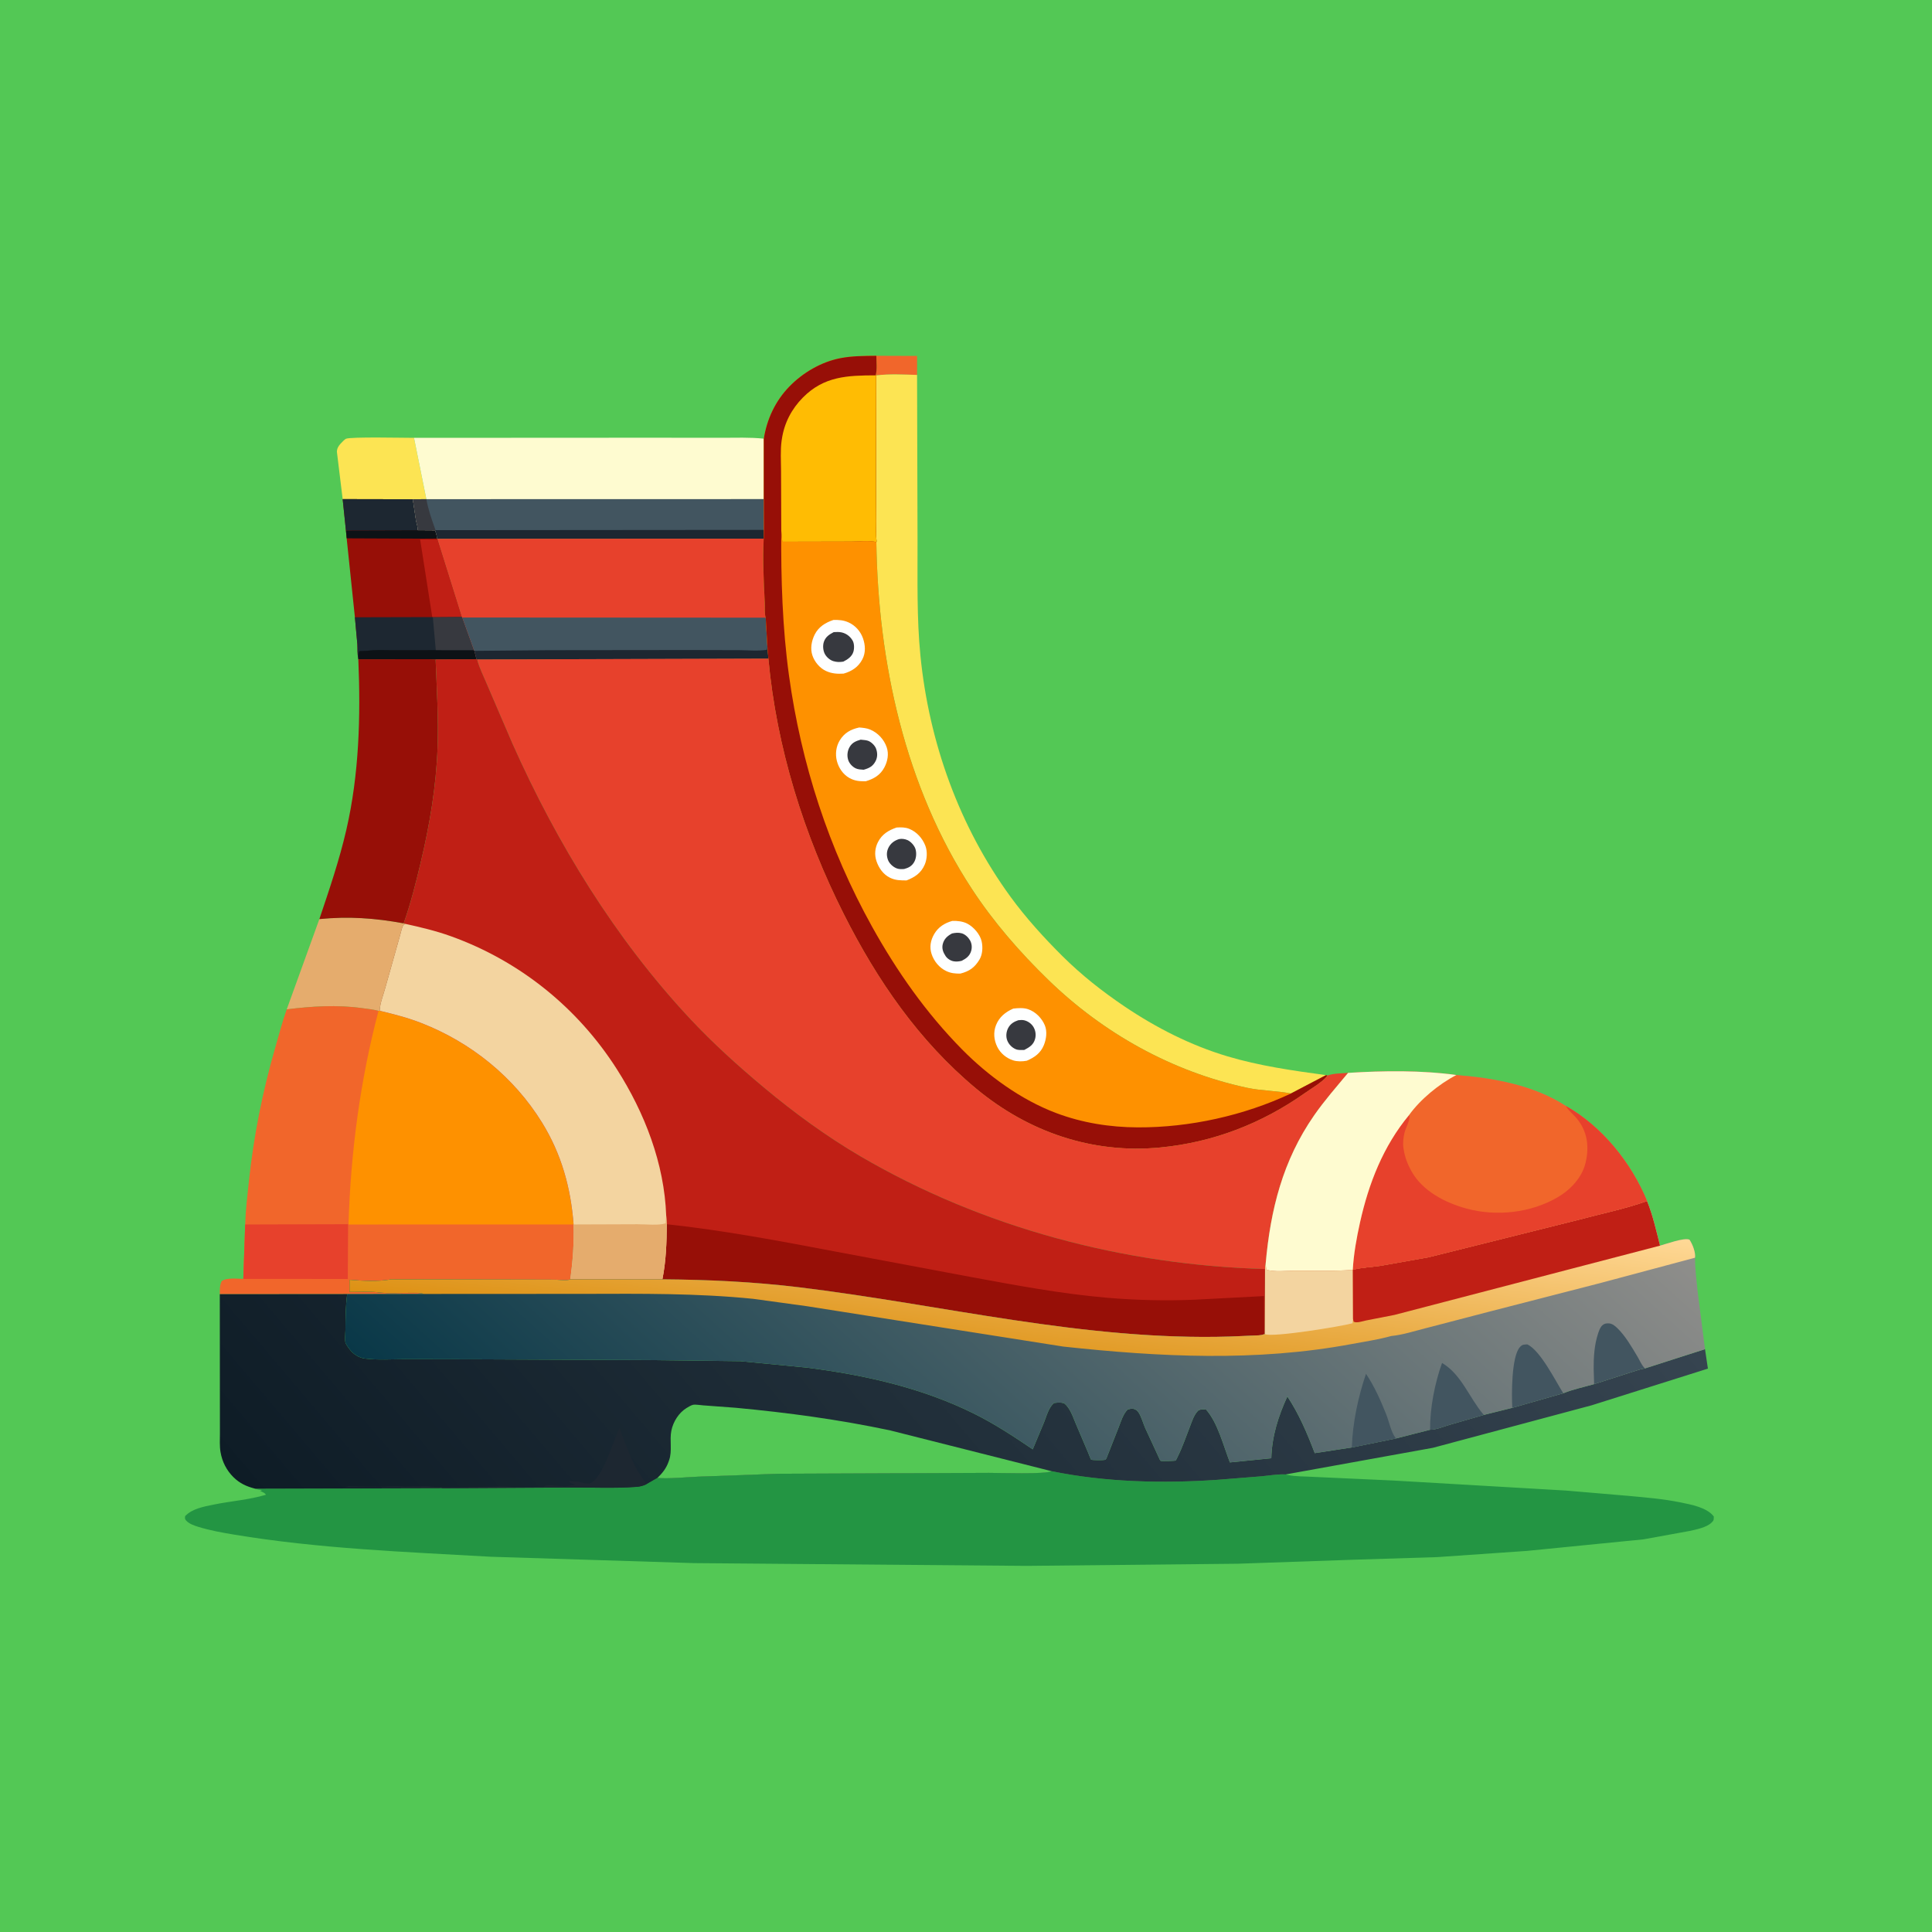 <svg version="1.1" xmlns="http://www.w3.org/2000/svg" style="display: block;" viewBox="0 0 2048 2048" width="1024" height="1024">
<defs>
	<linearGradient id="Gradient1" gradientUnits="userSpaceOnUse" x1="495.763" y1="1856.2" x2="1466.37" y2="1033.49">
		<stop class="stop0" offset="0" stop-opacity="1" stop-color="rgb(14,28,38)"/>
		<stop class="stop1" offset="1" stop-opacity="1" stop-color="rgb(54,68,80)"/>
	</linearGradient>
	<linearGradient id="Gradient2" gradientUnits="userSpaceOnUse" x1="749.744" y1="1773.57" x2="1438.47" y2="1011.7">
		<stop class="stop0" offset="0" stop-opacity="1" stop-color="rgb(9,56,72)"/>
		<stop class="stop1" offset="1" stop-opacity="1" stop-color="rgb(143,142,139)"/>
	</linearGradient>
	<linearGradient id="Gradient3" gradientUnits="userSpaceOnUse" x1="1069.67" y1="1454.09" x2="1097.07" y2="1228.85">
		<stop class="stop0" offset="0" stop-opacity="1" stop-color="rgb(221,145,20)"/>
		<stop class="stop1" offset="1" stop-opacity="1" stop-color="rgb(255,217,151)"/>
	</linearGradient>
</defs>
<path transform="translate(0,0)" fill="rgb(83,200,85)" d="M -0 -0 L 2048 0 L 2048 2048 L -0 2048 L -0 -0 z"/>
<path transform="translate(0,0)" fill="rgb(241,102,43)" d="M 928.974 377.152 L 972.15 377.299 L 972.13 397.433 C 958.019 397.075 942.754 396.159 928.761 397.964 L 928.236 397.875 C 929.949 391.975 928.948 383.415 928.974 377.152 z"/>
<path transform="translate(0,0)" fill="rgb(252,228,83)" d="M 363.241 529.09 L 357.132 479 C 357.106 475.683 358.658 472.881 360.874 470.5 C 362.07 469.216 365.258 465.734 366.748 465.108 C 372.118 462.849 428.993 464.173 438.856 464.132 L 451.954 529.137 L 437.612 529.239 L 363.241 529.09 z"/>
<path transform="translate(0,0)" fill="rgb(229,172,109)" d="M 338.548 974.268 C 369.451 971.234 397.337 973.168 427.863 978.804 L 429.652 979.324 C 428.893 979.917 427.897 980.292 427.375 981.102 C 425.917 983.361 425.051 988.543 424.162 991.268 L 408.376 1047.34 C 406.499 1054.36 402.929 1063.17 402.599 1070.29 L 402.704 1071.51 L 401.255 1071.6 C 395.564 1069.98 389.836 1069.5 384 1068.68 C 357.398 1064.95 330.488 1066.63 303.935 1069.99 L 338.548 974.268 z"/>
<path transform="translate(0,0)" fill="rgb(151,15,7)" d="M 363.241 529.09 L 437.612 529.239 L 441.015 551.802 C 441.591 554.821 443.073 559.015 443 562 L 461.234 562.13 C 462.263 565.105 463.151 567.687 463.312 570.872 L 464.116 571.159 L 463.902 571.855 L 489.684 654.128 L 490.023 654.581 L 502.493 689.192 L 502.93 689.939 L 505.18 698.844 L 461.774 698.94 L 453.239 698.759 L 379.837 698.859 L 379.903 698.204 C 378.576 693.527 379.166 687.884 378.82 683 L 376.208 654.338 L 367.481 570.656 L 366.693 562.237 L 363.241 529.09 z"/>
<path transform="translate(0,0)" fill="rgb(13,18,22)" d="M 443 562 L 461.234 562.13 C 462.263 565.105 463.151 567.687 463.312 570.872 L 445.332 570.988 L 367.481 570.656 L 366.693 562.237 L 443 562 z"/>
<path transform="translate(0,0)" fill="rgb(192,31,21)" d="M 458.225 654.129 L 445.356 571.804 L 463.902 571.855 L 489.684 654.128 L 458.838 654.351 L 458.225 654.129 z"/>
<path transform="translate(0,0)" fill="rgb(29,39,49)" d="M 363.241 529.09 L 437.612 529.239 L 441.015 551.802 C 441.591 554.821 443.073 559.015 443 562 L 366.693 562.237 L 363.241 529.09 z"/>
<path transform="translate(0,0)" fill="rgb(29,39,49)" d="M 458.225 654.129 L 458.838 654.351 L 489.684 654.128 L 490.023 654.581 L 502.493 689.192 L 502.93 689.939 L 505.18 698.844 L 461.774 698.94 L 453.239 698.759 L 379.837 698.859 L 379.903 698.204 C 378.576 693.527 379.166 687.884 378.82 683 L 376.208 654.338 L 458.225 654.129 z"/>
<path transform="translate(0,0)" fill="rgb(13,18,22)" d="M 389.681 689.822 C 397.942 688.529 407.185 689.233 415.567 689.178 L 461.956 689.129 L 502.493 689.192 L 502.93 689.939 L 505.18 698.844 L 461.774 698.94 L 453.239 698.759 L 379.837 698.859 L 379.903 698.204 C 379.918 695.557 379.466 692.419 381 690.147 L 389.681 689.822 z"/>
<path transform="translate(0,0)" fill="rgb(55,57,63)" d="M 489.684 654.128 L 490.023 654.581 L 502.493 689.192 L 461.956 689.129 L 458.838 654.351 L 489.684 654.128 z"/>
<path transform="translate(0,0)" fill="rgb(151,15,7)" d="M 453.239 698.759 L 461.774 698.94 C 462.957 730.044 464.923 760.931 463.844 792.104 C 462.417 833.305 455.539 874.093 446 914.136 C 440.882 935.619 435.328 958.024 427.863 978.804 C 397.337 973.168 369.451 971.234 338.548 974.268 C 349.078 943.014 359.751 911.716 367.154 879.539 C 380.776 820.329 382.364 759.282 379.837 698.859 L 453.239 698.759 z"/>
<path transform="translate(0,0)" fill="rgb(252,228,83)" d="M 972.13 397.433 L 972.628 574.649 C 972.738 614.838 971.725 655.201 975.71 695.235 C 984.84 786.962 1016.78 876.026 1071.28 950.749 C 1087.46 972.931 1106.88 994.316 1126.34 1013.64 C 1146.53 1033.69 1168.43 1050.9 1192 1066.83 C 1225.33 1089.35 1262.18 1108.09 1300.78 1119.65 C 1335 1129.89 1370.33 1134.89 1405.64 1139.69 L 1368.46 1159.15 C 1353.07 1156.15 1337.06 1156.36 1321.5 1153 C 1242.03 1135.81 1169.45 1095.2 1111.33 1038.79 C 1081.09 1009.44 1053.32 977.564 1030.19 942.266 C 959.444 834.31 930.796 702.3 928.959 574.633 L 929.185 573.863 C 928.349 566.888 928.834 559.398 928.784 552.363 L 928.533 512.904 L 928.761 397.964 C 942.754 396.159 958.019 397.075 972.13 397.433 z"/>
<path transform="translate(0,0)" fill="rgb(254,251,208)" d="M 438.856 464.132 L 687.422 464 L 764.749 464.071 C 779.521 464.104 795.032 463.413 809.688 465.023 L 809.678 529.058 L 809.721 561.713 L 809.55 570.994 L 464.116 571.159 L 463.312 570.872 C 463.151 567.687 462.263 565.105 461.234 562.13 L 443 562 C 443.073 559.015 441.591 554.821 441.015 551.802 L 437.612 529.239 L 451.954 529.137 L 438.856 464.132 z"/>
<path transform="translate(0,0)" fill="rgb(66,85,96)" d="M 451.954 529.137 L 809.678 529.058 L 809.721 561.713 L 809.55 570.994 L 464.116 571.159 L 463.312 570.872 C 463.151 567.687 462.263 565.105 461.234 562.13 L 443 562 C 443.073 559.015 441.591 554.821 441.015 551.802 L 437.612 529.239 L 451.954 529.137 z"/>
<path transform="translate(0,0)" fill="rgb(55,57,63)" d="M 451.954 529.137 C 453.975 540.437 457.831 551.214 461.694 561.997 L 461.234 562.13 L 443 562 C 443.073 559.015 441.591 554.821 441.015 551.802 L 437.612 529.239 L 451.954 529.137 z"/>
<path transform="translate(0,0)" fill="rgb(29,39,49)" d="M 809.721 561.713 L 809.55 570.994 L 464.116 571.159 L 463.312 570.872 C 463.151 567.687 462.263 565.105 461.234 562.13 L 461.694 561.997 L 809.721 561.713 z"/>
<path transform="translate(0,0)" fill="rgb(231,65,44)" d="M 464.116 571.159 L 809.55 570.994 C 808.423 593.604 809.586 616.686 810.722 639.302 C 810.933 643.504 810.343 650.945 811.693 654.766 L 813.521 686.208 L 814.524 698.15 L 505.77 699.071 L 505.18 698.844 L 502.93 689.939 L 502.493 689.192 L 490.023 654.581 L 489.684 654.128 L 463.902 571.855 L 464.116 571.159 z"/>
<path transform="translate(0,0)" fill="rgb(66,85,96)" d="M 490.023 654.581 L 811.693 654.766 L 813.521 686.208 L 814.524 698.15 L 505.77 699.071 L 505.18 698.844 L 502.93 689.939 L 502.493 689.192 L 490.023 654.581 z"/>
<path transform="translate(0,0)" fill="rgb(29,39,49)" d="M 813.521 686.208 L 814.524 698.15 L 505.77 699.071 L 505.18 698.844 L 502.93 689.939 L 581.331 689.214 L 729.625 689.048 L 783.766 689.185 C 793.08 689.237 803.772 690.322 812.926 688.82 L 813.521 686.208 z"/>
<path transform="translate(0,0)" fill="rgb(241,102,43)" d="M 303.935 1069.99 C 330.488 1066.63 357.398 1064.95 384 1068.68 C 389.836 1069.5 395.564 1069.98 401.255 1071.6 L 402.704 1071.51 C 417.695 1075.09 432.391 1078.89 446.781 1084.51 C 499.397 1105.07 544.76 1141.7 574.508 1189.83 C 595.159 1223.25 605.089 1259.06 608.03 1297.98 C 608.588 1317.72 607.202 1336.58 604.556 1356.16 C 600.392 1357.96 593.981 1356.7 589.442 1356.53 L 562.869 1356.44 L 414.526 1356.18 L 413.669 1356.34 C 400.213 1358.66 384.095 1357.78 370.508 1356.63 L 370.49 1369.51 C 380.609 1369.6 391.543 1368.74 401.5 1369.99 C 412.258 1371.34 424.141 1370.39 435.054 1370.47 C 439.839 1370.51 444.792 1370.03 449.351 1371.65 L 368.053 1371.8 L 232.994 1371.91 C 232.97 1367.31 232.815 1362.13 235.041 1358 C 240.01 1354.16 251.792 1355.56 257.903 1355.71 L 259.901 1298.01 C 260.305 1283.13 262.144 1268.28 263.692 1253.48 C 268.773 1204.88 278.322 1156.95 291.909 1110 C 295.769 1096.66 299.248 1083.06 303.935 1069.99 z"/>
<path transform="translate(0,0)" fill="rgb(231,65,44)" d="M 259.901 1298.01 L 369.001 1297.71 L 368.682 1355.77 L 257.903 1355.71 L 259.901 1298.01 z"/>
<path transform="translate(0,0)" fill="rgb(254,145,0)" d="M 401.255 1071.6 L 402.704 1071.51 C 417.695 1075.09 432.391 1078.89 446.781 1084.51 C 499.397 1105.07 544.76 1141.7 574.508 1189.83 C 595.159 1223.25 605.089 1259.06 608.03 1297.98 L 369.425 1298.03 C 371.708 1221.94 381.727 1145.24 401.255 1071.6 z"/>
<path transform="translate(0,0)" fill="rgb(35,149,67)" d="M 1114.79 1559.54 C 1171.92 1571.25 1232.58 1572.65 1290.7 1568.66 L 1337.14 1564.94 C 1345.41 1564.19 1354.5 1562.52 1362.75 1562.97 L 1364.71 1563.44 C 1373.14 1565.36 1383.28 1564.97 1391.96 1565.54 L 1477.67 1569.45 L 1660.04 1580.06 L 1726 1585.67 C 1744.36 1587.37 1763.26 1588.89 1781.32 1592.6 C 1792.74 1594.95 1809.35 1597.91 1816.68 1607.5 C 1816.65 1611.38 1816.87 1611.61 1814.11 1614.22 C 1808.78 1619.26 1798.11 1621.28 1791.07 1622.88 L 1742.2 1631.77 L 1618.5 1644.04 L 1523.59 1650.6 L 1435.5 1653.35 L 1312.39 1657.61 L 1088.42 1659.89 L 735.797 1656.97 L 520.091 1650.21 C 429.437 1645.05 337.768 1641.67 248.078 1626.74 C 235.437 1624.64 222.392 1622.3 210.136 1618.5 C 205.832 1617.17 200.535 1615.36 197.41 1611.94 C 195.7 1610.07 196.029 1609.57 196.228 1607.19 C 203.637 1599.22 216.197 1597.03 226.5 1594.93 C 244.757 1591.22 264.134 1589.84 281.953 1584.5 C 280.717 1582.79 279.874 1582.41 278 1581.51 L 275.682 1580.34 L 278 1579.48 C 275.449 1579.23 273.002 1579.12 270.609 1578.11 L 468.763 1577.58 L 603.192 1576.84 C 626.898 1576.62 651.514 1577.93 675.08 1576.12 C 678.703 1575.84 681.846 1574.92 685.179 1573.45 L 696.787 1566.77 C 710.805 1567.66 725.511 1565.98 739.55 1565.36 L 824.489 1562.25 L 1048.35 1561.31 C 1059.36 1561.25 1108.17 1563.02 1114.79 1559.54 z"/>
<path transform="translate(0,0)" fill="rgb(254,145,0)" d="M 809.688 465.023 C 812.907 444.256 821.949 425.021 836.619 409.877 C 850.991 395.041 870.569 383.571 890.954 379.64 C 903.394 377.241 916.345 377.308 928.974 377.152 C 928.948 383.415 929.949 391.975 928.236 397.875 L 928.761 397.964 L 928.533 512.904 L 928.784 552.363 C 928.834 559.398 928.349 566.888 929.185 573.863 L 928.959 574.633 C 930.796 702.3 959.444 834.31 1030.19 942.266 C 1053.32 977.564 1081.09 1009.44 1111.33 1038.79 C 1169.45 1095.2 1242.03 1135.81 1321.5 1153 C 1337.06 1156.36 1353.07 1156.15 1368.46 1159.15 L 1405.64 1139.69 L 1407.15 1140.13 L 1406.13 1141.5 C 1400.84 1147.63 1389.85 1154.02 1383.1 1158.79 C 1337.37 1191.05 1285.99 1210.95 1230.11 1216.37 C 1158 1223.38 1090.05 1199.94 1034.71 1153.94 C 974.073 1103.52 929.834 1039.11 894.54 969.138 C 852.149 885.101 823.076 792.1 814.524 698.15 L 813.521 686.208 L 811.693 654.766 C 810.343 650.945 810.933 643.504 810.722 639.302 C 809.586 616.686 808.423 593.604 809.55 570.994 L 809.721 561.713 L 809.678 529.058 L 809.688 465.023 z"/>
<path transform="translate(0,0)" fill="rgb(254,255,255)" d="M 1009.49 976.196 C 1014.81 976.025 1020.74 976.633 1025.5 979.16 C 1032.21 982.721 1038.94 990.416 1040.6 997.949 C 1041.96 1004.11 1041.56 1011.7 1038.29 1017.17 C 1033.2 1025.66 1027.53 1029.62 1018.05 1032.04 C 1012.59 1032.13 1008.03 1031.71 1003.03 1029.34 C 995.664 1025.86 989.994 1018.93 987.5 1011.23 C 985.12 1003.88 986.457 996.687 990.323 990.073 C 994.693 982.596 1001.39 978.488 1009.49 976.196 z"/>
<path transform="translate(0,0)" fill="rgb(55,57,63)" d="M 1009.21 989.5 C 1012.6 988.759 1016.09 988.397 1019.5 989.36 C 1023.04 990.36 1026.41 993.579 1028.21 996.705 C 1030.14 1000.05 1030.57 1004.13 1029.52 1007.85 C 1027.99 1013.32 1024.33 1016.02 1019.5 1018.48 C 1016.62 1019.21 1013.99 1019.51 1011.02 1019.03 C 1007.71 1018.49 1004.23 1016.25 1002.37 1013.45 C 999.767 1009.55 998.167 1005.41 999.384 1000.7 C 1000.8 995.199 1004.37 992.049 1009.21 989.5 z"/>
<path transform="translate(0,0)" fill="rgb(254,255,255)" d="M 950.416 877.206 C 955.045 876.913 959.544 876.869 963.921 878.643 C 971.839 881.853 977.837 888.614 980.898 896.5 C 983.232 902.516 982.795 910.617 980.255 916.503 C 976.334 925.589 969.781 929.788 960.986 933.286 C 954.612 933.25 949.353 933.318 943.471 930.454 C 936.301 926.963 931.539 920.176 929.076 912.767 C 926.816 905.97 927.465 898.906 930.727 892.562 C 934.998 884.255 941.902 880.127 950.416 877.206 z"/>
<path transform="translate(0,0)" fill="rgb(55,57,63)" d="M 952.95 889.5 C 955.925 888.859 959.273 889.333 962.059 890.575 C 965.449 892.087 969.193 896.18 970.355 899.726 C 971.812 904.169 971.345 910.043 968.906 914.075 C 966.395 918.226 963.045 919.945 958.5 921.154 C 955.947 921.392 953.207 921.466 950.756 920.589 C 946.82 919.178 942.78 915.505 941.299 911.553 C 939.694 907.269 939.72 902.972 941.707 898.798 C 943.965 894.057 948.045 891.024 952.95 889.5 z"/>
<path transform="translate(0,0)" fill="rgb(254,255,255)" d="M 910.781 771.168 C 914.647 771.447 918.81 771.848 922.408 773.361 C 930.592 776.802 937.083 783.772 939.955 792.184 C 942.364 799.237 940.934 806.85 937.568 813.312 C 933.219 821.66 926.401 825.532 917.796 828.161 C 911.389 828.285 906.195 827.927 900.404 824.707 C 893.662 820.958 888.937 813.9 887.082 806.5 C 885.277 799.302 886.257 791.317 890.118 784.924 C 894.992 776.852 901.867 773.112 910.781 771.168 z"/>
<path transform="translate(0,0)" fill="rgb(55,57,63)" d="M 912.379 784.074 L 913.343 784.183 C 915.578 784.412 917.966 784.535 920.108 785.252 C 923.469 786.377 927.328 790.132 928.586 793.414 C 930.272 797.81 930.362 802.599 928.145 806.841 C 925.233 812.417 921.338 814.309 915.505 815.954 C 912.699 815.758 909.533 815.687 906.962 814.427 C 903.423 812.693 900.294 809.268 899.099 805.5 C 897.633 800.879 898.297 795.657 900.823 791.52 C 903.572 787.018 907.526 785.478 912.379 784.074 z"/>
<path transform="translate(0,0)" fill="rgb(254,255,255)" d="M 1074.06 1069.17 C 1079 1068.56 1084.87 1068.15 1089.68 1069.75 C 1097.65 1072.39 1104.37 1079.23 1107.56 1086.88 C 1110.26 1093.38 1109.11 1101.58 1106.53 1107.9 C 1103.03 1116.48 1096.65 1120.86 1088.46 1124.41 C 1083.97 1125.31 1078.24 1125.4 1073.86 1123.98 C 1066.73 1121.67 1060.54 1116.54 1057.19 1109.8 C 1053.55 1102.46 1052.8 1094.31 1055.85 1086.61 C 1059.27 1078.03 1065.83 1072.77 1074.06 1069.17 z"/>
<path transform="translate(0,0)" fill="rgb(55,57,63)" d="M 1079.38 1081.5 C 1081.52 1081.27 1083.7 1081.03 1085.81 1081.56 C 1089.88 1082.58 1093.58 1085.25 1095.67 1088.91 C 1097.83 1092.69 1098.37 1097.2 1097.21 1101.4 C 1095.51 1107.58 1091.13 1110.2 1085.8 1112.99 C 1082.82 1113.04 1079.51 1113.37 1076.7 1112.18 C 1072.71 1110.48 1069.43 1107.14 1067.8 1103.12 C 1066.09 1098.88 1066.6 1093.73 1068.7 1089.74 C 1071.03 1085.34 1074.8 1083.02 1079.38 1081.5 z"/>
<path transform="translate(0,0)" fill="rgb(254,255,255)" d="M 883.395 657.189 C 889.182 657.021 894.075 657.343 899.484 659.769 C 906.638 662.977 912.111 669.117 914.732 676.477 C 917.344 683.815 917.836 691.876 914.112 698.971 C 909.821 707.149 902.895 711.604 894.255 714.067 C 887.538 714.439 881.763 714.121 875.568 711.258 C 868.938 708.193 863.491 701.651 861.179 694.767 C 858.747 687.526 860.229 679.41 863.584 672.703 C 867.711 664.451 874.966 660.045 883.395 657.189 z"/>
<path transform="translate(0,0)" fill="rgb(55,57,63)" d="M 883.789 670.072 C 886.504 669.951 889.361 669.757 892.033 670.342 C 897.105 671.453 901.168 674.544 903.79 679 C 905.63 682.128 905.658 687.384 904.665 690.767 C 903.119 696.03 898.57 699.036 893.955 701.347 C 890.201 701.932 887.125 701.952 883.446 700.86 C 879.729 699.757 875.98 696.458 874.249 693.005 C 872.403 689.322 872.018 684.133 873.389 680.247 C 875.242 674.996 879.088 672.555 883.789 670.072 z"/>
<path transform="translate(0,0)" fill="rgb(151,15,7)" d="M 809.688 465.023 C 812.907 444.256 821.949 425.021 836.619 409.877 C 850.991 395.041 870.569 383.571 890.954 379.64 C 903.394 377.241 916.345 377.308 928.974 377.152 C 928.948 383.415 929.949 391.975 928.236 397.875 L 928.761 397.964 L 928.533 512.904 L 928.784 552.363 C 928.834 559.398 928.349 566.888 929.185 573.863 L 928.959 574.633 C 921.816 572.523 909.998 574.052 902.189 574.051 L 829.257 574.213 L 828.173 562.48 C 827.81 613.52 829.378 665.389 836.353 716 C 849.272 809.74 878.474 899.651 924.464 982.369 C 950.722 1029.6 981.806 1073.9 1019.82 1112.43 C 1047.52 1140.5 1082.55 1165.9 1119.5 1179.85 C 1147.18 1190.29 1176.57 1194.95 1206.08 1195.07 C 1261.03 1195.31 1318.72 1182.55 1368.46 1159.15 L 1405.64 1139.69 L 1407.15 1140.13 L 1406.13 1141.5 C 1400.84 1147.63 1389.85 1154.02 1383.1 1158.79 C 1337.37 1191.05 1285.99 1210.95 1230.11 1216.37 C 1158 1223.38 1090.05 1199.94 1034.71 1153.94 C 974.073 1103.52 929.834 1039.11 894.54 969.138 C 852.149 885.101 823.076 792.1 814.524 698.15 L 813.521 686.208 L 811.693 654.766 C 810.343 650.945 810.933 643.504 810.722 639.302 C 809.586 616.686 808.423 593.604 809.55 570.994 L 809.721 561.713 L 809.678 529.058 L 809.688 465.023 z"/>
<path transform="translate(0,0)" fill="rgb(255,188,3)" d="M 928.236 397.875 L 928.761 397.964 L 928.533 512.904 L 928.784 552.363 C 928.834 559.398 928.349 566.888 929.185 573.863 L 928.959 574.633 C 921.816 572.523 909.998 574.052 902.189 574.051 L 829.257 574.213 L 828.173 562.48 L 827.953 499.376 C 827.948 488.853 827.067 477.46 828.563 467.044 L 828.803 465.5 C 831.285 448.503 839.098 433.52 851.161 421.342 C 873.51 398.779 898.344 397.972 928.236 397.875 z"/>
<path transform="translate(0,0)" fill="url(#Gradient1)" d="M 232.994 1371.91 L 368.053 1371.8 C 366.342 1384.18 366.244 1397.7 366.171 1410.23 C 366.15 1413.98 365.434 1419.33 366.121 1422.92 C 366.471 1424.75 369.263 1428.49 370.414 1430.05 C 374.315 1435.33 380.351 1439.3 386.886 1440.13 C 400.725 1441.89 415.862 1440.77 429.826 1440.78 L 508.04 1440.93 L 688.607 1441.75 L 784.699 1442.91 L 855.5 1449.76 C 916.641 1457.57 976.919 1470.97 1032.46 1498.5 C 1054.37 1509.36 1074.53 1522.66 1094.74 1536.34 L 1106.68 1507.81 C 1109.31 1501.36 1111.77 1491.36 1117.5 1487.23 C 1121.36 1486.76 1124.26 1486.43 1128.03 1487.5 C 1134.5 1492.64 1137.22 1501.73 1140.38 1509.09 L 1153.79 1540.64 C 1154.08 1541.32 1156.25 1547.05 1156.62 1547.26 C 1157.91 1547.99 1168.06 1547.85 1170.01 1547.67 L 1171.85 1547.36 L 1172.85 1545.93 L 1185.82 1513 C 1188.34 1506.67 1190.48 1498.84 1195.5 1494.09 C 1197.47 1493.62 1199.66 1492.95 1201.67 1493.47 C 1204.25 1494.14 1205.93 1495.61 1207.3 1497.85 C 1210.08 1502.38 1211.76 1508.7 1213.92 1513.67 L 1229.93 1548.31 L 1231.21 1548.7 C 1232.54 1548.89 1245.45 1548.7 1246.26 1548.23 C 1246.59 1548.04 1248.25 1544.45 1248.46 1544.03 C 1253.45 1534.07 1257.15 1523.11 1261.19 1512.72 C 1263.58 1506.6 1265.63 1499.5 1270.5 1494.95 C 1273.6 1493.78 1275.21 1493.84 1278.5 1494.23 C 1290.95 1508.23 1296.9 1532.73 1303.77 1550.21 L 1347.63 1545.81 C 1348.28 1522.54 1354.98 1501.31 1364.65 1480.33 C 1376.89 1498.63 1385.9 1519.86 1393.68 1540.39 L 1432.99 1534.38 L 1479.87 1524.8 L 1515.96 1515.6 C 1522.31 1515.62 1530.75 1512.06 1537 1510.22 L 1572.9 1499.87 L 1603.08 1492.37 L 1657.14 1476.9 C 1667.55 1472.72 1679.04 1470.29 1689.85 1467.23 L 1728.77 1454.7 C 1733.72 1453.3 1738.61 1451.22 1743.71 1450.58 L 1807.38 1430.19 L 1810.45 1450.79 L 1687.17 1489.69 L 1518.92 1534.74 L 1362.75 1562.97 C 1354.5 1562.52 1345.41 1564.19 1337.14 1564.94 L 1290.7 1568.66 C 1232.58 1572.65 1171.92 1571.25 1114.79 1559.54 C 1108.17 1563.02 1059.36 1561.25 1048.35 1561.31 L 824.489 1562.25 L 739.55 1565.36 C 725.511 1565.98 710.805 1567.66 696.787 1566.77 L 685.179 1573.45 C 681.846 1574.92 678.703 1575.84 675.08 1576.12 C 651.514 1577.93 626.898 1576.62 603.192 1576.84 L 468.763 1577.58 L 270.609 1578.11 L 270.033 1577.96 C 261.141 1575.61 254.163 1572.45 247.547 1565.95 C 240.16 1558.68 235.522 1549.53 233.77 1539.3 C 232.672 1532.9 233.12 1526.05 233.127 1519.55 L 233.097 1488.07 L 232.994 1371.91 z"/>
<path transform="translate(0,0)" fill="rgb(29,39,49)" d="M 468.763 1577.58 L 468.185 1576.84 L 365.51 1576.5 L 369 1575.76 L 402.622 1576.03 C 410.147 1576.03 418.574 1575.18 426 1575.76 C 431.74 1576.2 437.296 1575.55 443 1575.76 C 446.285 1575.88 449.709 1575.28 452.907 1575.59 C 474.057 1577.66 496.869 1576.04 518.206 1576.02 C 524.372 1576.01 531.194 1575.27 537.25 1575.87 C 549.745 1577.09 563.381 1576.01 576 1576 C 581.937 1572.04 596.29 1577.06 603.5 1575 C 606.332 1574.19 604.127 1574.13 606.722 1574.28 C 608.655 1574.4 607.488 1574.75 609.402 1573.42 C 607.682 1573.04 606.159 1572.57 604.5 1572 L 603.344 1569.5 C 607.475 1570.94 612.165 1570.24 616.5 1571.48 C 619.178 1572.25 623.074 1573.28 625.79 1572.25 C 638.705 1567.34 650.277 1526.77 656.733 1513.8 C 662.207 1528.92 667.579 1543.85 675.299 1558.02 C 678.249 1563.43 682.277 1568.03 685.179 1573.45 C 681.846 1574.92 678.703 1575.84 675.08 1576.12 C 651.514 1577.93 626.898 1576.62 603.192 1576.84 L 468.763 1577.58 z"/>
<path transform="translate(0,0)" fill="rgb(83,200,85)" d="M 696.787 1566.77 C 702.161 1561.57 706.162 1556.66 708.727 1549.46 L 709.228 1548 C 712.875 1537.98 709.566 1526.81 711.691 1516.45 C 713.605 1507.12 719.469 1497.69 727.651 1492.63 C 729.365 1491.57 732.81 1489.5 734.625 1489.16 C 737.518 1488.6 742.645 1489.59 745.699 1489.76 L 780.018 1492.31 C 835.056 1497.45 889.709 1504.83 943.805 1516.34 L 1114.79 1559.54 C 1108.17 1563.02 1059.36 1561.25 1048.35 1561.31 L 824.489 1562.25 L 739.55 1565.36 C 725.511 1565.98 710.805 1567.66 696.787 1566.77 z"/>
<path transform="translate(0,0)" fill="rgb(231,65,44)" d="M 814.524 698.15 C 823.076 792.1 852.149 885.101 894.54 969.138 C 929.834 1039.11 974.073 1103.52 1034.71 1153.94 C 1090.05 1199.94 1158 1223.38 1230.11 1216.37 C 1285.99 1210.95 1337.37 1191.05 1383.1 1158.79 C 1389.85 1154.02 1400.84 1147.63 1406.13 1141.5 L 1407.15 1140.13 C 1413.59 1137.7 1422.22 1137.87 1429.06 1137.28 C 1416.81 1152.01 1404.01 1166.57 1393.06 1182.31 C 1359.73 1230.22 1346.69 1282.47 1341.63 1339.94 L 1341.01 1345.19 C 1191.36 1341.07 1041.37 1301.37 912.05 1225.68 C 876.043 1204.6 841.515 1179.34 809.535 1152.6 C 782.298 1129.83 755.565 1105.7 731.31 1079.72 C 652.201 995 590.271 893.866 543.202 788.241 L 516.612 726.352 C 512.931 717.492 508.23 708.351 505.77 699.071 L 814.524 698.15 z"/>
<path transform="translate(0,0)" fill="rgb(192,31,21)" d="M 505.18 698.844 L 505.77 699.071 C 508.23 708.351 512.931 717.492 516.612 726.352 L 543.202 788.241 C 590.271 893.866 652.201 995 731.31 1079.72 C 755.565 1105.7 782.298 1129.83 809.535 1152.6 C 841.515 1179.34 876.043 1204.6 912.05 1225.68 C 1041.37 1301.37 1191.36 1341.07 1341.01 1345.19 L 1340.88 1414.27 L 1340.14 1414.23 C 1336.84 1415.8 1332.08 1415.53 1328.47 1415.75 L 1303.74 1416.79 C 1149.37 1421.49 999.254 1383.01 847.103 1364.58 C 798.833 1358.73 750.728 1356.49 702.15 1356.13 L 604.556 1356.16 C 607.202 1336.58 608.588 1317.72 608.03 1297.98 C 605.089 1259.06 595.159 1223.25 574.508 1189.83 C 544.76 1141.7 499.397 1105.07 446.781 1084.51 C 432.391 1078.89 417.695 1075.09 402.704 1071.51 L 402.599 1070.29 C 402.929 1063.17 406.499 1054.36 408.376 1047.34 L 424.162 991.268 C 425.051 988.543 425.917 983.361 427.375 981.102 C 427.897 980.292 428.893 979.917 429.652 979.324 L 427.863 978.804 C 435.328 958.024 440.882 935.619 446 914.136 C 455.539 874.093 462.417 833.305 463.844 792.104 C 464.923 760.931 462.957 730.044 461.774 698.94 L 505.18 698.844 z"/>
<path transform="translate(0,0)" fill="rgb(151,15,7)" d="M 706.83 1297.74 C 767.167 1304.22 826.436 1315.48 886 1326.78 L 1028.05 1353.45 C 1076.23 1362.32 1124.19 1371.4 1173.07 1375.63 C 1203.89 1378.3 1235.78 1379.02 1266.68 1377.73 L 1339.88 1373.89 L 1340.14 1414.23 C 1336.84 1415.8 1332.08 1415.53 1328.47 1415.75 L 1303.74 1416.79 C 1149.37 1421.49 999.254 1383.01 847.103 1364.58 C 798.833 1358.73 750.728 1356.49 702.15 1356.13 C 706.02 1336.89 706.686 1317.28 706.83 1297.74 z"/>
<path transform="translate(0,0)" fill="rgb(243,212,160)" d="M 429.652 979.324 C 445.991 982.924 462.05 986.726 477.824 992.395 C 550.825 1018.63 612.245 1068.05 653.907 1133.39 C 683.316 1179.51 704.297 1233.48 706.197 1288.66 L 706.83 1297.74 C 706.686 1317.28 706.02 1336.89 702.15 1356.13 L 604.556 1356.16 C 607.202 1336.58 608.588 1317.72 608.03 1297.98 C 605.089 1259.06 595.159 1223.25 574.508 1189.83 C 544.76 1141.7 499.397 1105.07 446.781 1084.51 C 432.391 1078.89 417.695 1075.09 402.704 1071.51 L 402.599 1070.29 C 402.929 1063.17 406.499 1054.36 408.376 1047.34 L 424.162 991.268 C 425.051 988.543 425.917 983.361 427.375 981.102 C 427.897 980.292 428.893 979.917 429.652 979.324 z"/>
<path transform="translate(0,0)" fill="rgb(229,172,109)" d="M 706.197 1288.66 L 706.83 1297.74 C 706.686 1317.28 706.02 1336.89 702.15 1356.13 L 604.556 1356.16 C 607.202 1336.58 608.588 1317.72 608.03 1297.98 L 675.658 1297.74 C 684.079 1297.69 697.922 1299.3 705.646 1296.82 L 706.197 1288.66 z"/>
<path transform="translate(0,0)" fill="url(#Gradient2)" d="M 1429.06 1137.28 C 1466.46 1134.96 1506.78 1134.39 1543.83 1139.58 C 1583.45 1142.71 1626.08 1150.34 1659.91 1172.39 C 1698.35 1194.1 1729.28 1232.62 1745.93 1273.15 C 1752.1 1288.37 1755.67 1304.56 1759.68 1320.44 C 1766.31 1318.68 1785 1311.71 1790.91 1314.1 C 1794.07 1318.66 1797.58 1327.57 1796.81 1333.23 C 1796.84 1345.45 1798.33 1357 1799.57 1369.09 L 1807.38 1430.19 L 1743.71 1450.58 C 1738.61 1451.22 1733.72 1453.3 1728.77 1454.7 L 1689.85 1467.23 C 1679.04 1470.29 1667.55 1472.72 1657.14 1476.9 L 1603.08 1492.37 L 1572.9 1499.87 L 1537 1510.22 C 1530.75 1512.06 1522.31 1515.62 1515.96 1515.6 L 1479.87 1524.8 L 1432.99 1534.38 L 1393.68 1540.39 C 1385.9 1519.86 1376.89 1498.63 1364.65 1480.33 C 1354.98 1501.31 1348.28 1522.54 1347.63 1545.81 L 1303.77 1550.21 C 1296.9 1532.73 1290.95 1508.23 1278.5 1494.23 C 1275.21 1493.84 1273.6 1493.78 1270.5 1494.95 C 1265.63 1499.5 1263.58 1506.6 1261.19 1512.72 C 1257.15 1523.11 1253.45 1534.07 1248.46 1544.03 C 1248.25 1544.45 1246.59 1548.04 1246.26 1548.23 C 1245.45 1548.7 1232.54 1548.89 1231.21 1548.7 L 1229.93 1548.31 L 1213.92 1513.67 C 1211.76 1508.7 1210.08 1502.38 1207.3 1497.85 C 1205.93 1495.61 1204.25 1494.14 1201.67 1493.47 C 1199.66 1492.95 1197.47 1493.62 1195.5 1494.09 C 1190.48 1498.84 1188.34 1506.67 1185.82 1513 L 1172.85 1545.93 L 1171.85 1547.36 L 1170.01 1547.67 C 1168.06 1547.85 1157.91 1547.99 1156.62 1547.26 C 1156.25 1547.05 1154.08 1541.32 1153.79 1540.64 L 1140.38 1509.09 C 1137.22 1501.73 1134.5 1492.64 1128.03 1487.5 C 1124.26 1486.43 1121.36 1486.76 1117.5 1487.23 C 1111.77 1491.36 1109.31 1501.36 1106.68 1507.81 L 1094.74 1536.34 C 1074.53 1522.66 1054.37 1509.36 1032.46 1498.5 C 976.919 1470.97 916.641 1457.57 855.5 1449.76 L 784.699 1442.91 L 688.607 1441.75 L 508.04 1440.93 L 429.826 1440.78 C 415.862 1440.77 400.725 1441.89 386.886 1440.13 C 380.351 1439.3 374.315 1435.33 370.414 1430.05 C 369.263 1428.49 366.471 1424.75 366.121 1422.92 C 365.434 1419.33 366.15 1413.98 366.171 1410.23 C 366.244 1397.7 366.342 1384.18 368.053 1371.8 L 449.351 1371.65 C 444.792 1370.03 439.839 1370.51 435.054 1370.47 C 424.141 1370.39 412.258 1371.34 401.5 1369.99 C 391.543 1368.74 380.609 1369.6 370.49 1369.51 L 370.508 1356.63 C 384.095 1357.78 400.213 1358.66 413.669 1356.34 L 414.526 1356.18 L 562.869 1356.44 L 589.442 1356.53 C 593.981 1356.7 600.392 1357.96 604.556 1356.16 L 702.15 1356.13 C 750.728 1356.49 798.833 1358.73 847.103 1364.58 C 999.254 1383.01 1149.37 1421.49 1303.74 1416.79 L 1328.47 1415.75 C 1332.08 1415.53 1336.84 1415.8 1340.14 1414.23 L 1340.88 1414.27 L 1341.01 1345.19 L 1341.63 1339.94 C 1346.69 1282.47 1359.73 1230.22 1393.06 1182.31 C 1404.01 1166.57 1416.81 1152.01 1429.06 1137.28 z"/>
<path transform="translate(0,0)" fill="rgb(66,85,96)" d="M 1432.99 1534.38 C 1433.87 1508.15 1439.58 1481.1 1448.03 1456.3 C 1457.02 1469.73 1463.48 1484.39 1469.47 1499.35 C 1472.24 1506.27 1474.63 1518.12 1479.04 1523.8 L 1479.87 1524.8 L 1432.99 1534.38 z"/>
<path transform="translate(0,0)" fill="rgb(66,85,96)" d="M 1689.85 1467.23 L 1689.36 1451.19 C 1689.24 1438.88 1690.05 1425.76 1693.9 1414 C 1694.92 1410.88 1696.15 1406.95 1698.74 1404.74 C 1700.9 1402.91 1702.92 1402.7 1705.64 1402.86 C 1709.09 1403.07 1711.92 1405.46 1714.33 1407.77 C 1722.98 1416.04 1729.83 1428.11 1735.96 1438.36 C 1738.1 1441.95 1739.9 1446.37 1742.66 1449.46 L 1743.71 1450.58 C 1738.61 1451.22 1733.72 1453.3 1728.77 1454.7 L 1689.85 1467.23 z"/>
<path transform="translate(0,0)" fill="rgb(66,85,96)" d="M 1515.96 1515.6 C 1515.74 1492.79 1520.89 1466.27 1528.63 1444.78 C 1549.43 1457.19 1557.31 1481.54 1572.33 1499.21 L 1572.9 1499.87 L 1537 1510.22 C 1530.75 1512.06 1522.31 1515.62 1515.96 1515.6 z"/>
<path transform="translate(0,0)" fill="rgb(66,85,96)" d="M 1603.08 1492.37 C 1602.32 1478.6 1602.11 1438.19 1611.13 1428 C 1613.72 1425.07 1615.41 1425.31 1619 1425.12 C 1632.74 1431.36 1648.74 1463.6 1657.14 1476.9 L 1603.08 1492.37 z"/>
<path transform="translate(0,0)" fill="url(#Gradient3)" d="M 1745.93 1273.15 C 1752.1 1288.37 1755.67 1304.56 1759.68 1320.44 C 1766.31 1318.68 1785 1311.71 1790.91 1314.1 C 1794.07 1318.66 1797.58 1327.57 1796.81 1333.23 L 1696.66 1360.03 L 1580 1390.06 L 1511 1408.04 C 1499.38 1410.98 1486.67 1415.12 1474.75 1416.22 C 1461.29 1420.03 1446.92 1422.09 1433.15 1424.68 C 1331.77 1443.68 1229.04 1438.45 1127.09 1427.42 L 855.523 1384.66 L 798.317 1376.81 C 738.903 1370.82 679.913 1371.38 620.291 1371.56 L 449.351 1371.65 C 444.792 1370.03 439.839 1370.51 435.054 1370.47 C 424.141 1370.39 412.258 1371.34 401.5 1369.99 C 391.543 1368.74 380.609 1369.6 370.49 1369.51 L 370.508 1356.63 C 384.095 1357.78 400.213 1358.66 413.669 1356.34 L 414.526 1356.18 L 562.869 1356.44 L 589.442 1356.53 C 593.981 1356.7 600.392 1357.96 604.556 1356.16 L 702.15 1356.13 C 750.728 1356.49 798.833 1358.73 847.103 1364.58 C 999.254 1383.01 1149.37 1421.49 1303.74 1416.79 L 1328.47 1415.75 C 1332.08 1415.53 1336.84 1415.8 1340.14 1414.23 L 1340.88 1414.27 L 1341.01 1345.19 L 1341.63 1339.94 L 1342.32 1345.81 C 1350.4 1348.59 1364.09 1346.97 1372.82 1346.96 C 1393.09 1346.96 1413.8 1347.7 1434.02 1346.02 C 1443.41 1343.53 1454.04 1343.21 1463.69 1341.76 L 1514.38 1332.75 L 1673 1293.1 C 1697.05 1286.61 1722.53 1281.49 1745.93 1273.15 z"/>
<path transform="translate(0,0)" fill="rgb(243,212,160)" d="M 1341.63 1339.94 L 1342.32 1345.81 C 1350.4 1348.59 1364.09 1346.97 1372.82 1346.96 C 1393.09 1346.96 1413.8 1347.7 1434.02 1346.02 L 1434.25 1397.95 L 1433.71 1402.7 C 1422.86 1405.84 1349.25 1417.95 1340.88 1414.27 L 1341.01 1345.19 L 1341.63 1339.94 z"/>
<path transform="translate(0,0)" fill="rgb(192,31,21)" d="M 1745.93 1273.15 C 1752.1 1288.37 1755.67 1304.56 1759.68 1320.44 L 1478.2 1393.87 L 1448 1399.77 C 1444.4 1400.53 1437.91 1402.84 1434.85 1401 L 1434.25 1397.95 L 1434.02 1346.02 C 1443.41 1343.53 1454.04 1343.21 1463.69 1341.76 L 1514.38 1332.75 L 1673 1293.1 C 1697.05 1286.61 1722.53 1281.49 1745.93 1273.15 z"/>
<path transform="translate(0,0)" fill="rgb(241,102,43)" d="M 1429.06 1137.28 C 1466.46 1134.96 1506.78 1134.39 1543.83 1139.58 C 1583.45 1142.71 1626.08 1150.34 1659.91 1172.39 C 1698.35 1194.1 1729.28 1232.62 1745.93 1273.15 C 1722.53 1281.49 1697.05 1286.61 1673 1293.1 L 1514.38 1332.75 L 1463.69 1341.76 C 1454.04 1343.21 1443.41 1343.53 1434.02 1346.02 C 1413.8 1347.7 1393.09 1346.96 1372.82 1346.96 C 1364.09 1346.97 1350.4 1348.59 1342.32 1345.81 L 1341.63 1339.94 C 1346.69 1282.47 1359.73 1230.22 1393.06 1182.31 C 1404.01 1166.57 1416.81 1152.01 1429.06 1137.28 z"/>
<path transform="translate(0,0)" fill="rgb(231,65,44)" d="M 1659.91 1172.39 C 1698.35 1194.1 1729.28 1232.62 1745.93 1273.15 C 1722.53 1281.49 1697.05 1286.61 1673 1293.1 L 1514.38 1332.75 L 1463.69 1341.76 C 1454.04 1343.21 1443.41 1343.53 1434.02 1346.02 C 1434.93 1329.32 1438.04 1312.22 1441.66 1295.91 C 1450.86 1254.49 1466.26 1215.03 1493.63 1182.06 C 1495.79 1185.52 1489.87 1196.29 1488.9 1200.46 C 1487.69 1205.67 1486.91 1211.17 1487.65 1216.5 L 1487.88 1218 C 1489.15 1226.47 1491.95 1233.89 1496.09 1241.35 C 1507.84 1262.54 1531.72 1274.86 1554.34 1281.06 C 1586.04 1289.76 1622.69 1285.86 1651.29 1269.09 C 1664.72 1261.22 1676.9 1248.39 1680.69 1232.91 C 1684.89 1215.81 1682.84 1199.19 1671.23 1185.39 C 1667.65 1181.13 1663.27 1177.98 1660.34 1173.14 L 1659.91 1172.39 z"/>
<path transform="translate(0,0)" fill="rgb(254,251,208)" d="M 1429.06 1137.28 C 1466.46 1134.96 1506.78 1134.39 1543.83 1139.58 C 1525.56 1149 1505.67 1165.29 1493.63 1182.06 C 1466.26 1215.03 1450.86 1254.49 1441.66 1295.91 C 1438.04 1312.22 1434.93 1329.32 1434.02 1346.02 C 1413.8 1347.7 1393.09 1346.96 1372.82 1346.96 C 1364.09 1346.97 1350.4 1348.59 1342.32 1345.81 L 1341.63 1339.94 C 1346.69 1282.47 1359.73 1230.22 1393.06 1182.31 C 1404.01 1166.57 1416.81 1152.01 1429.06 1137.28 z"/>
</svg>